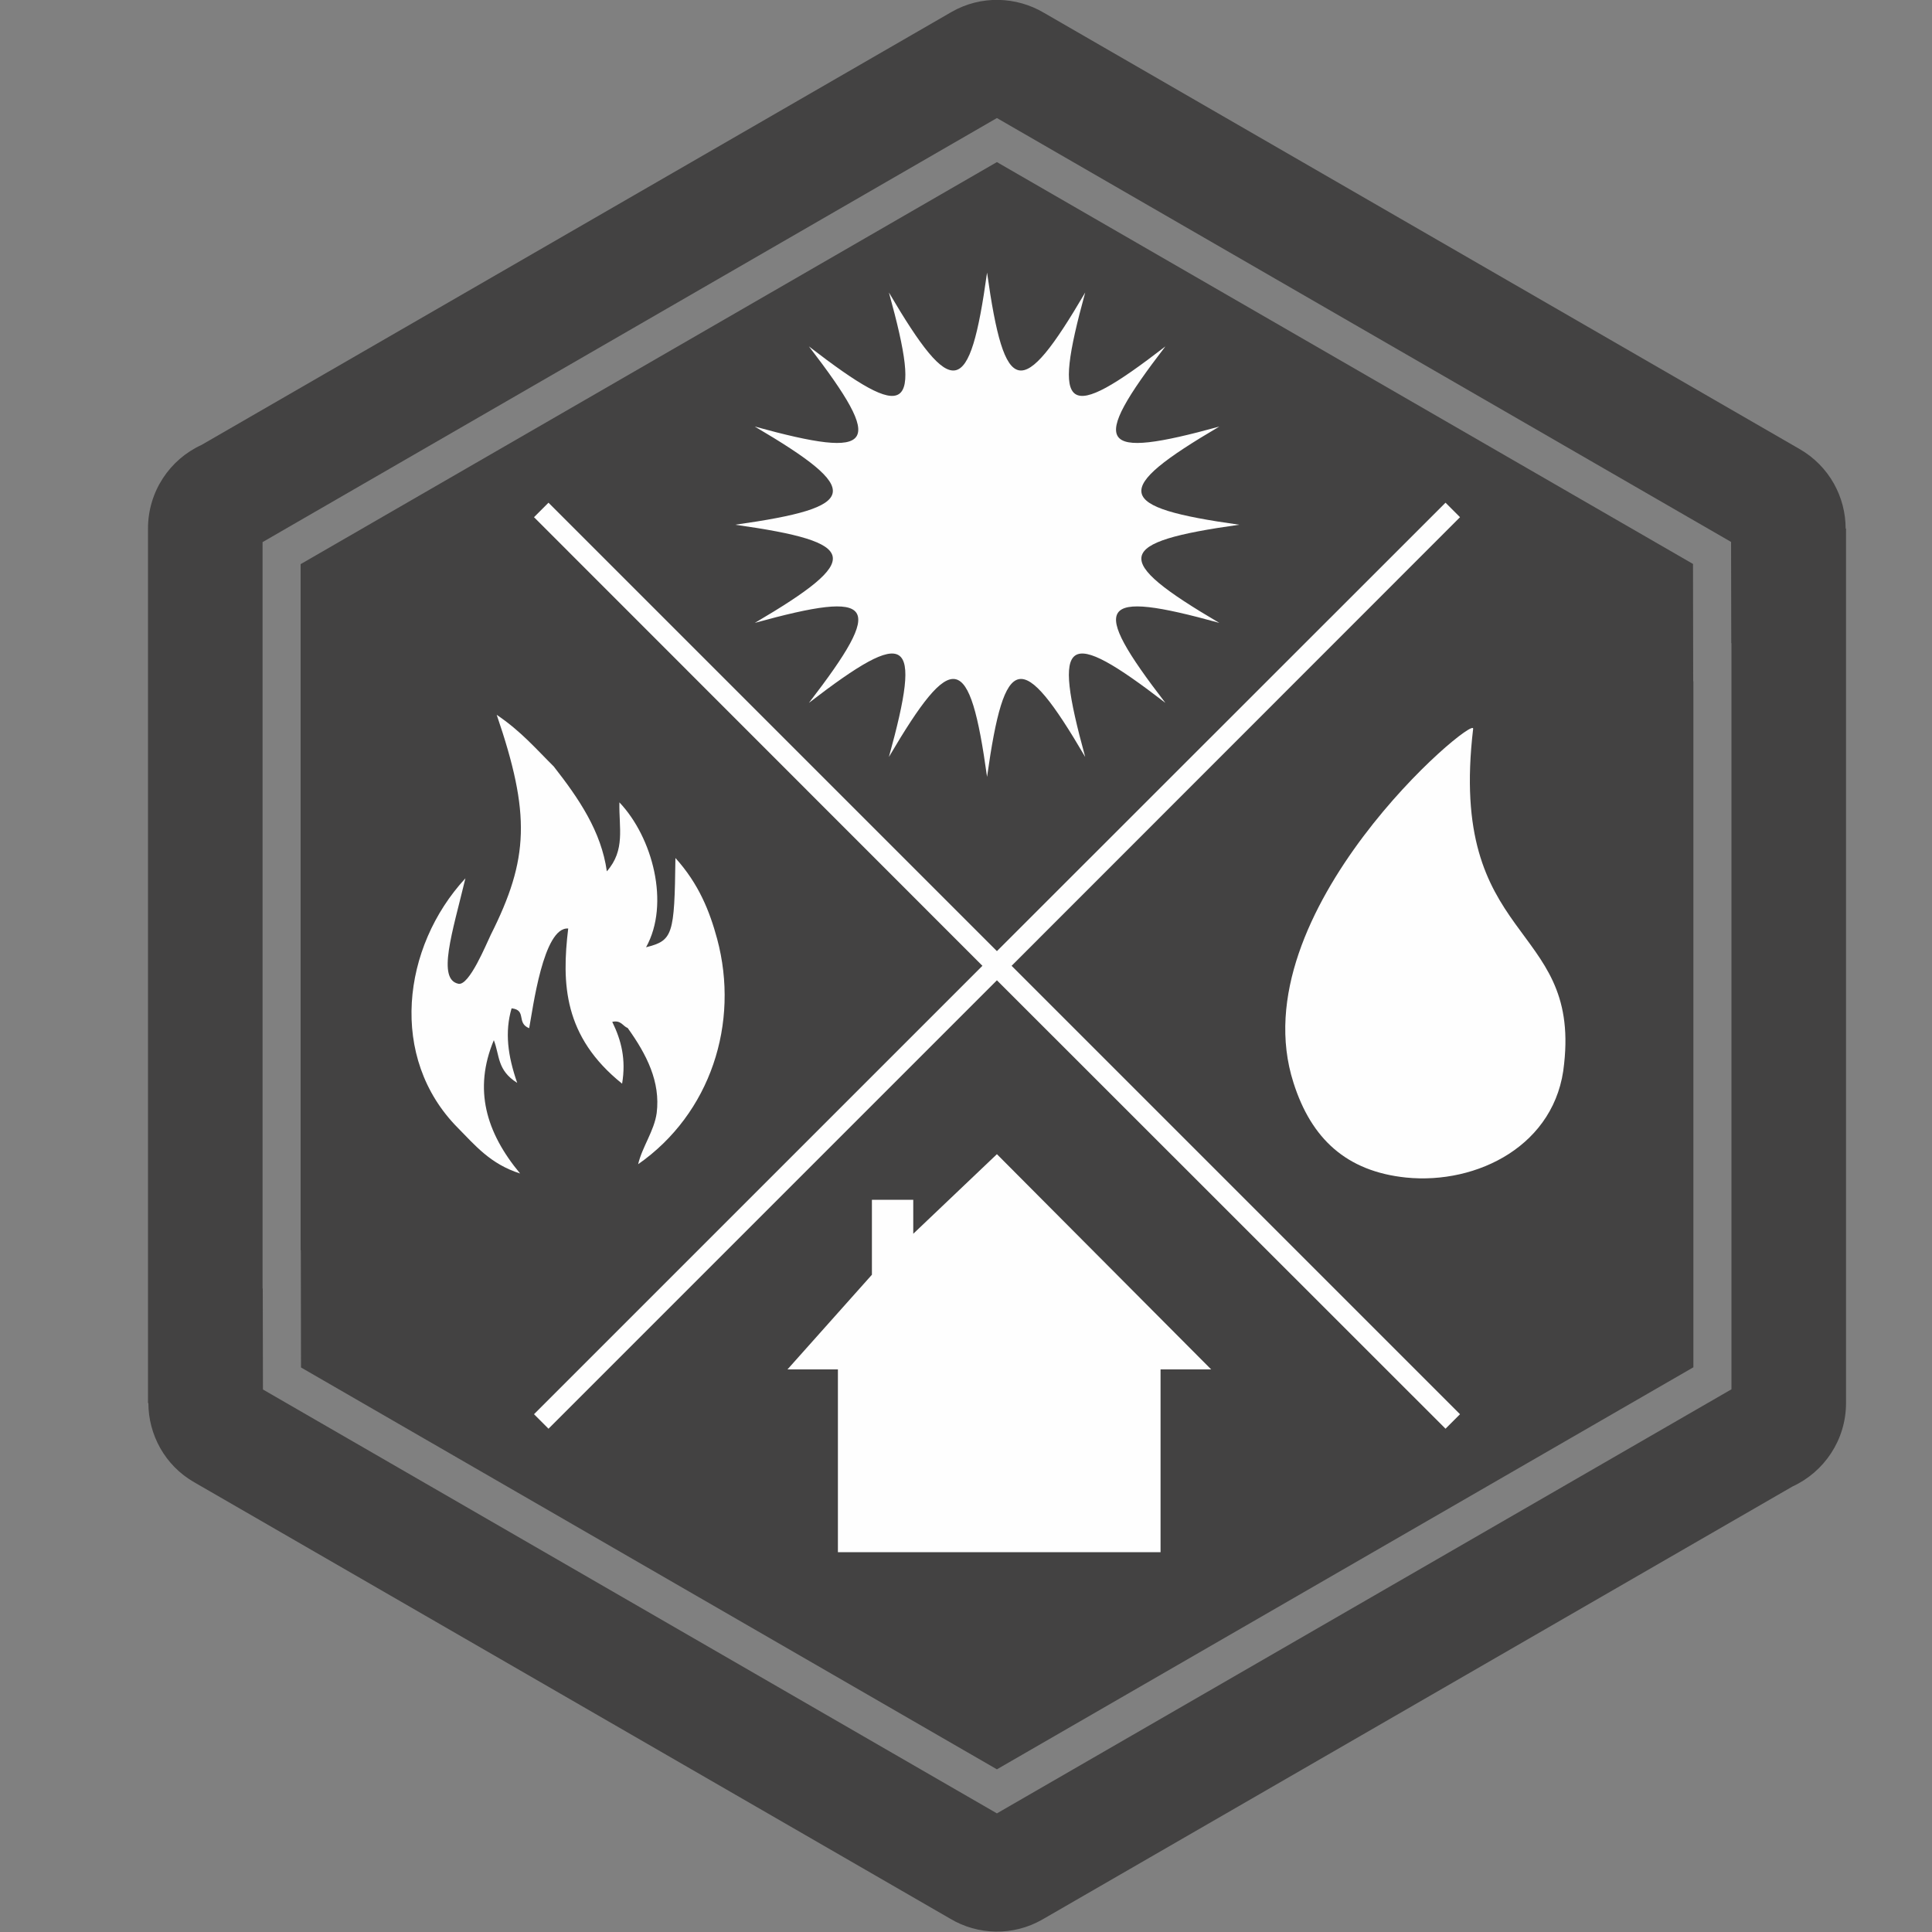 <?xml version="1.0" encoding="UTF-8"?>
<!DOCTYPE svg PUBLIC "-//W3C//DTD SVG 1.1//EN" "http://www.w3.org/Graphics/SVG/1.1/DTD/svg11.dtd">
<!-- Creator: CorelDRAW X8 -->
<svg xmlns="http://www.w3.org/2000/svg" xml:space="preserve" width="100mm" height="100mm" version="1.1" style="shape-rendering:geometricPrecision; text-rendering:geometricPrecision; image-rendering:optimizeQuality; fill-rule:evenodd; clip-rule:evenodd"
viewBox="0 0 10000 10000"
 xmlns:xlink="http://www.w3.org/1999/xlink">
 <rect x="0" y="0" width="10000" height="10000" fill="#808080" stroke="none"/>
 <defs>
  <style type="text/css">
   <![CDATA[
    .fil2 {fill:#FEFEFE}
    .fil1 {fill:#FEFEFE;fill-rule:nonzero}
    .fil0 {fill:#434242;fill-rule:nonzero}
   ]]>
  </style>
 </defs>
 <g id="Ebene_x0020_1">
  <path class="fil0" d="M5403 66l3913 2259c152,88 237,247 237,411l2 0c0,1458 0,3018 0,4526 0,192 -114,357 -277,432l-3882 2241c-153,88 -336,81 -478,-4l-3913 -2259c-152,-87 -237,-247 -237,-410l-2 0c0,-1305 0,-2969 0,-4526 0,-192 113,-358 277,-433l3882 -2241c153,-88 336,-80 478,4zm-243 545l-3801 2195 0 3863 1 0 1 523 3799 2194 3802 -2195 0 -3862 -1 0 -1 -524 -3800 -2194zm0 228l-3604 2081 0 3551 1 0 1 607 3602 2080 3605 -2081 0 -3551 -1 0 -1 -607 -3603 -2080z"/>
  <path class="fil1" d="M3712 4860c-39,-144 -95,-285 -216,-419 -5,399 -13,427 -152,462 125,-225 34,-569 -138,-750 -3,133 32,246 -65,357 -29,-207 -145,-377 -275,-543 -90,-89 -170,-183 -295,-267 176,515 167,745 -31,1139 -23,47 -111,264 -167,253 -112,-23 -32,-263 36,-546 -328,355 -399,929 -39,1292 89,90 168,187 322,236 -177,-213 -242,-436 -136,-690 31,79 16,155 121,221 -49,-141 -65,-263 -29,-386 80,9 23,76 91,103 19,-100 73,-526 202,-516 -34,284 -25,559 279,803 21,-126 -4,-224 -51,-320 46,-10 54,22 80,32 99,138 170,279 150,440 -13,93 -75,175 -96,265 375,-262 526,-730 409,-1166z"/>
  <path class="fil2" d="M6414 2716c-647,91 -666,177 -103,508 -629,-174 -677,-103 -279,414 -517,-398 -588,-350 -415,280 -330,-563 -417,-545 -508,103 -90,-648 -177,-666 -508,-103 174,-630 103,-678 -414,-280 398,-517 350,-588 -280,-414 563,-331 545,-417 -102,-508 647,-91 665,-177 102,-508 630,173 678,103 280,-415 517,399 588,351 414,-279 331,563 418,545 508,-103 91,648 178,666 508,103 -173,630 -102,678 415,279 -398,518 -350,588 279,415 -563,331 -544,417 103,508z"/>
  <path class="fil2" d="M7625 3772c9,-77 -1213,950 -930,1832 92,290 274,459 583,491 367,37 779,-167 818,-590 81,-739 -603,-618 -471,-1733z"/>
  <path class="fil1" d="M5160 5974l-433 412 0 -176 -214 0 0 388 -437 490 261 0 0 946 1670 0c0,-316 0,-631 0,-946l262 0 -1109 -1114z"/>
  <polygon class="fil2" points="2764,2677 2839,2602 5160,4923 7482,2602 7557,2677 5236,4999 7557,7320 7482,7395 5160,5074 2839,7395 2764,7320 5085,4999 "/>
 </g>
</svg>
